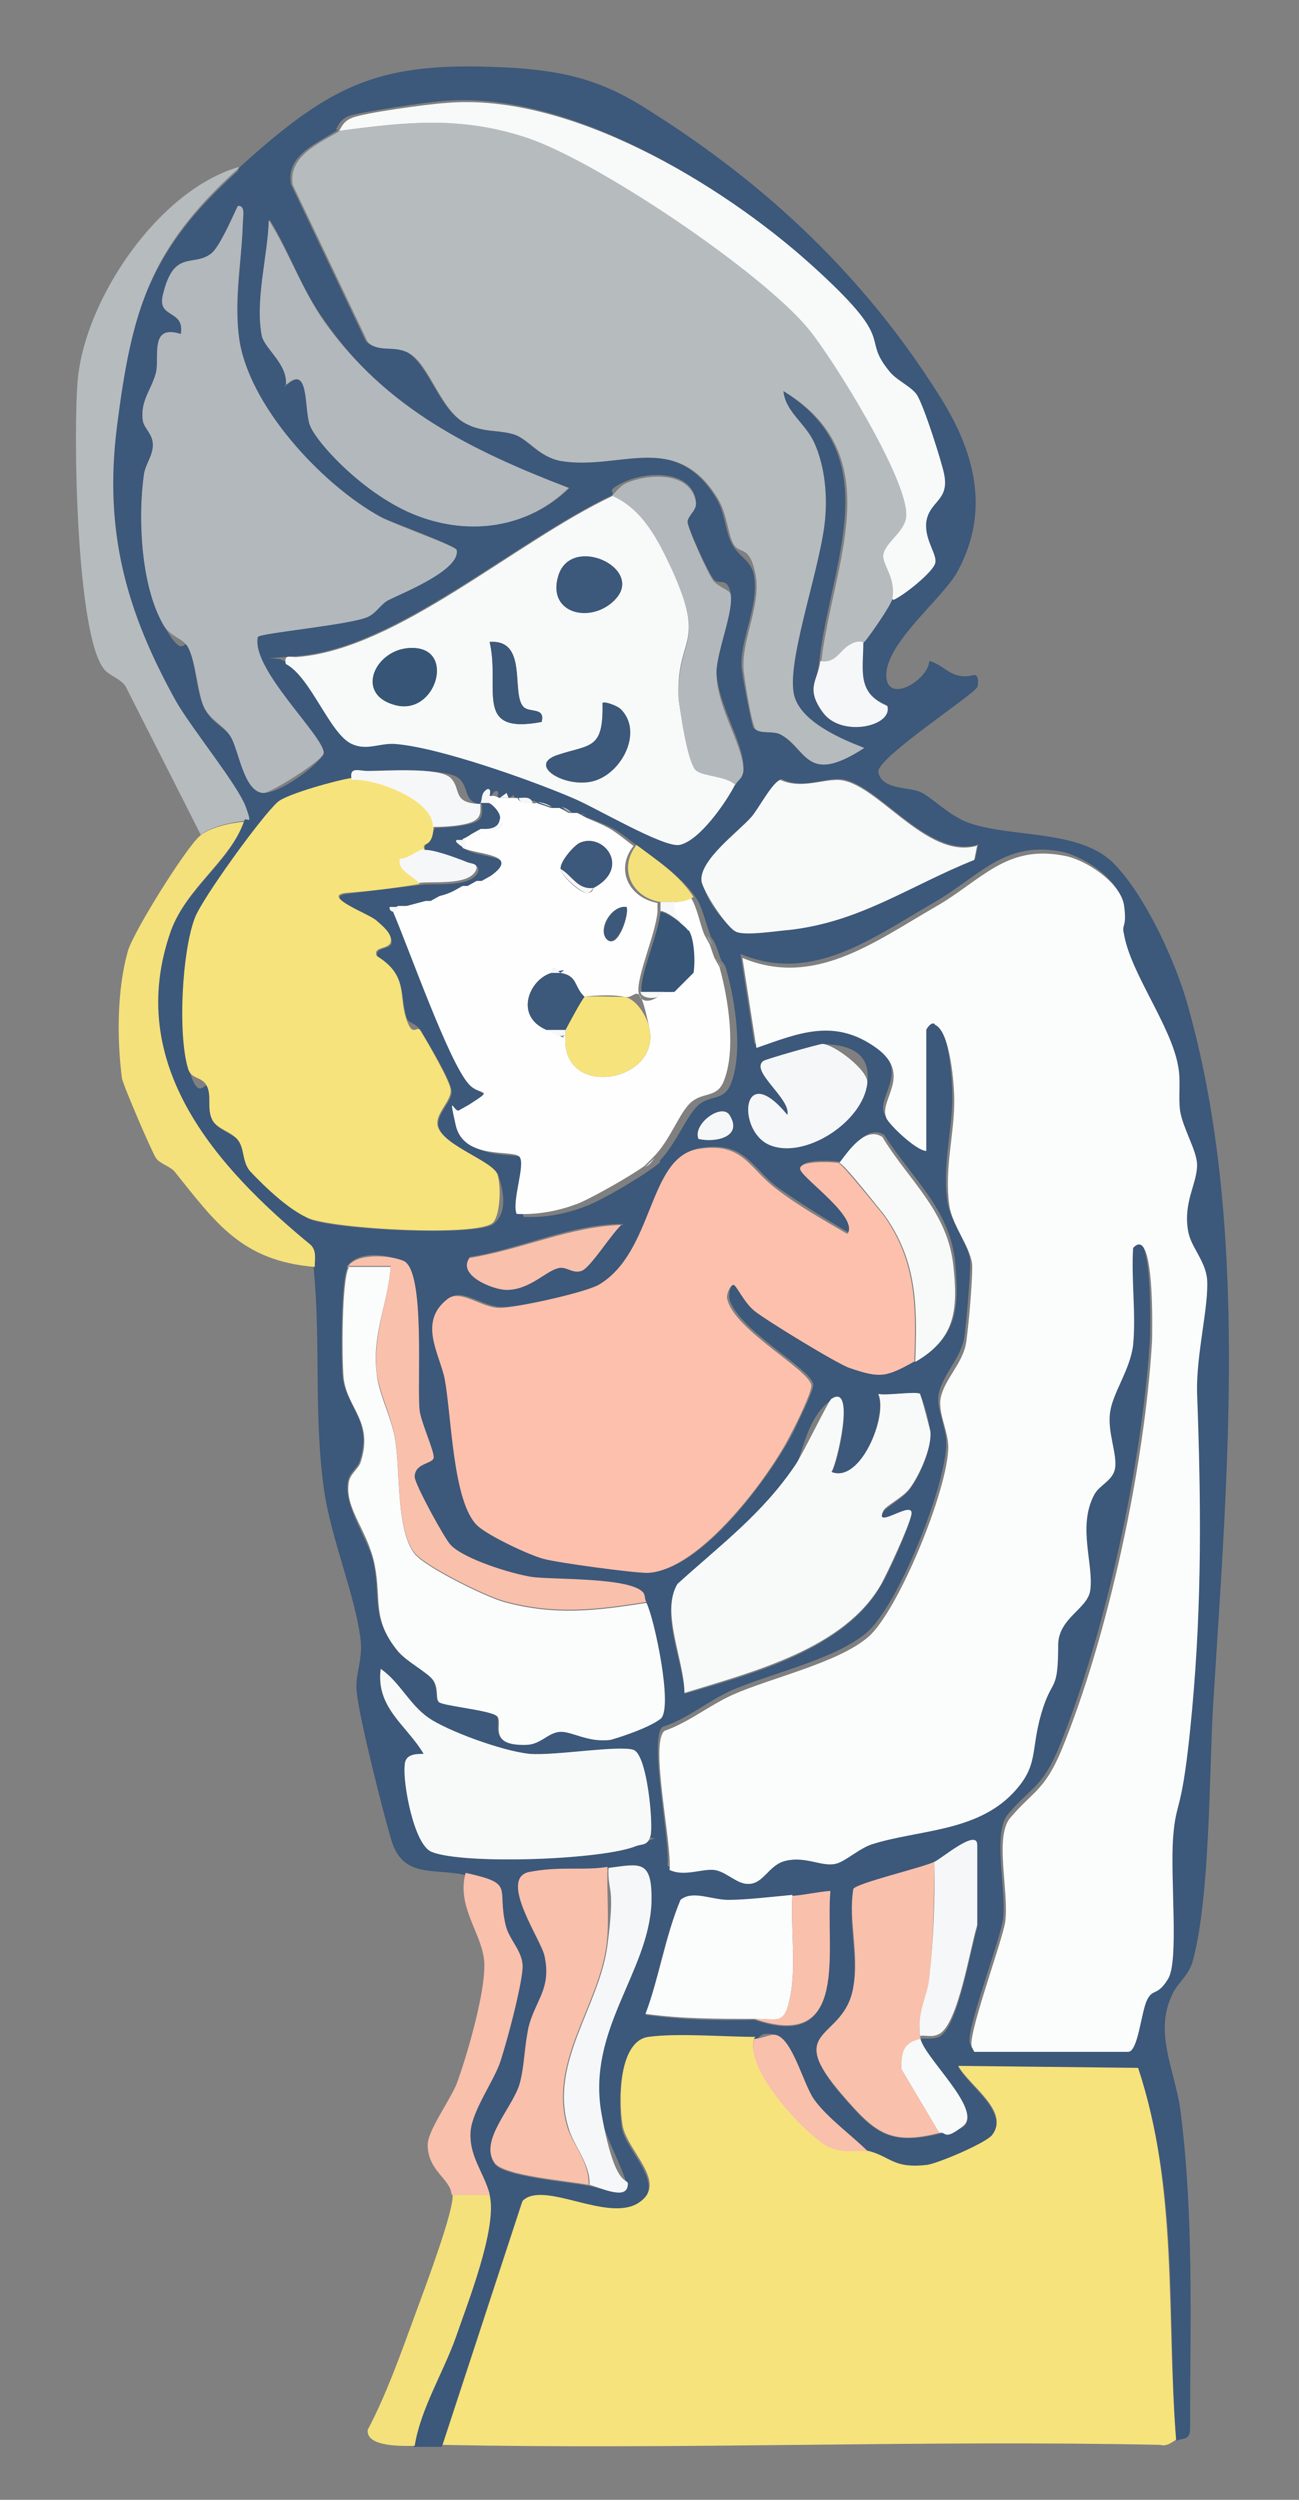 <?xml version="1.0" encoding="UTF-8"?>
<svg id="_レイヤー_1" data-name="レイヤー_1" xmlns="http://www.w3.org/2000/svg" version="1.1" viewBox="0 0 130 250">
  <rect x="0" y="0" width="130" height="250" fill="#808080" stroke="none"/>
  <!-- Generator: Adobe Illustrator 29.1.0, SVG Export Plug-In . SVG Version: 2.1.0 Build 142)  -->
  <defs>
    <style>
      .st0 {
        fill: #f8fafa;
      }

      .st1 {
        fill: #365577;
      }

      .st2 {
        fill: #b3b8bd;
      }

      .st3 {
        fill: #fbfcfc;
      }

      .st4 {
        fill: #b6bbbe;
      }

      .st5 {
        fill: #fcc0ac;
      }

      .st6 {
        fill: #f7e37b;
      }

      .st7 {
        fill: #f9c0ac;
      }

      .st8 {
        fill: #f6f7f8;
      }

      .st9 {
        fill: #3c587a;
      }

      .st10 {
        fill: #fefefe;
      }

      .st11 {
        fill: #f5e17b;
      }
    </style>
  </defs>
  <path class="st9" d="M23.9,16.8c9.6-8.7,14.3-10.8,27.7-10,5.5.4,9,1.4,13.6,4.4,11.7,7.4,21.3,16.5,28.7,28.2,3.6,5.6,5.3,11.6,1.9,17.8-1.5,2.7-7.3,7.2-7.1,10.5.2,2.7,4.2.3,4.3-1.6,1.6.4,2.2,2,4.5,1.4.5,0,.4,1,.3,1.2-.2.7-10.1,7.1-9.9,8.5.3,1.8,3.1,1.5,4.2,2s2.7,2.2,4.6,3c4.5,1.7,11.6.6,15,4.4,3,3.2,5.9,9.5,7.1,13.7,6.3,22,4,47.7,2.6,70.3-.4,7-.3,19-2,25.4-.4,1.6-1.6,2.3-2.1,3.5-1.8,3.7.2,7.4.8,11.3,1.4,10.7,1,21.3,1,32.1,0,1.2-.8.9-1.4,1.2-.9-12.5.3-25.1-3.8-37.2l-18-.2c1.1,2,5.1,4.5,3.4,6.9-.6.8-5.3,2.8-6.5,3-3.4.4-3.5-.8-5.9-1.4-1.6-1.6-4.1-3.4-5.4-5.2-1.1-1.5-2.2-6.1-3.9-6.5s-1.4.4-2.1.4c-3.1,0-7.8-.4-10.7,0-3,.4-2.9,6.3-2.6,8.8.4,2.5,4.7,5.8,1.6,7.8-3.1,2-9.5-2.3-11.6-.2l-8,24.4c-.9,0-1.9,0-2.8,0,.6-3.7,2.8-7.2,4.1-10.8,1.3-3.5,4.2-11,3.4-14.3-.5-2.2-2.1-3.8-1.9-6.3.2-2.1,2.2-4.9,3-7s2.3-7.9,2.2-9.6-1.4-2.7-1.7-4c-.9-3.8,1-4.1-4-5.2-3.2-.7-6.3.4-7.4-3.7-.8-2.7-3.2-12.2-3.4-14.6-.2-1.7.6-3.1.4-5.1-.5-4.5-3-10.2-3.7-15.3-1-7.3-.3-14.6-1-21.9s.2-1.5-.4-2.2c-9.5-7.8-18.7-18.2-14-31.4,1.6-4.4,5.9-7,7.3-10.9.2-.5.5-.6.2-1.4-.8-2.2-5.4-7.8-7-10.6-5-9-7.2-17.1-5.9-27.4,1.5-11.8,3.3-17.9,12.2-25.9ZM33.8,13c-2,1.3-5.2,2.5-4.7,5.4l7.5,15.7c1.1,1.2,2.6.3,4.1,1.1,2.3,1.3,3.3,6,6,7.2s3.4.4,4.7,1c1.5.6,2.4,2.2,4.5,2.6,5.8,1.1,11.5-3,15.7,3.7,1,1.6.9,3.2,1.6,4.6s1.8,1.6,2.2,3c.7,3-1.3,6.4-1.2,9.3,0,.6,1,5.9,1.2,6.2.4.5,1.7.2,2.4.5,2.9,1.3,2.6,5.3,8.5,1.4-2.4-.9-6.8-2.9-7.1-5.7-.4-3.7,2.9-13,3.2-17.5.2-2.7,0-4.8-1.1-7.3s-2.9-3.1-3.1-5.2c10.8,6.5,4.9,17.4,3.8,27-.2,1.9-1,3.5.3,5.2,1.8,2.6,7,1.3,6.4-.7-3.1-1.3-2.4-3.6-2.4-6.4.5-.3,2.7-3.7,2.8-4.3,1-.3,4-2.8,4.2-3.7s-1.1-2.3-.9-4.1c.3-2.1,2.3-2.1,1.8-4.7-.2-.8-2.5-7.6-2.8-8.1-.7-.9-1.9-1.4-2.8-2.4-2.8-3.5-4.4-7.5-7.8-10.6-8.9-8-24.2-17.2-36.5-16.1-1.6.1-8.2,1.1-9.4,1.5-1,.4-1.1,1.2-1.3,1.3ZM25.8,63.7c.3-.5,9.3-1.2,11-2,.8-.4,1.3-1.3,2.1-1.7,1.4-.7,7.2-3.1,6.8-5,0-.4-6.3-2.7-7.6-3.3-5.8-3.2-13.4-11.2-14.2-18.1-.4-3.9.3-7.6.4-11.3,0-.5.3-1.8-.5-1.7-.6,1.1-1.8,4.1-2.6,4.7-1.8,1.5-3.8-.5-4.9,4.2-.6,2.4,2.2,1.4,1.8,3.9-3.2-1-2,2.1-2.5,3.9s-1.6,2.8-1.3,4.8c.1.8,1,1.3,1,2.4,0,1.1-.7,2-.9,3-.6,4.3-.3,11,1.9,14.9s2,1.3,2.5,2.3c.8,1.4.8,4.3,1.6,6s2,1.9,2.7,3c.8,1.3,1.4,5.6,3.3,5.6s6-3.3,6-4c0-1.7-7.3-8.4-6.6-11.6ZM28.6,38.6c2.5-2.4,2,2.4,2.5,3.9s8.8,8.4,10.8,9.1c5.3,1.9,11,1.2,15.1-2.8-9.9-3.7-18.3-7.8-24.5-16.7-2.4-3.3-3.4-6.7-5.5-10.1-.1,3.6-1.4,8-.7,11.6.2,1.3,2.7,2.9,2.4,5ZM61.3,49.5c-9.9,4.7-21.6,15.3-31.5,16.1s-1.4-.4-1.2.7c2.6,1.4,4.4,7,6.6,8,1.5.7,2.8-.1,4.3,0,4.3.3,13.6,3.6,17.8,5.4,2.2.9,9.1,5.1,10.7,4.7,2-.4,4.7-4.3,5.6-6.1s.8-.5.8-1.6c0-2.5-2.6-6.3-2.7-9.6s1.8-6.3,1.4-7.9-1.2-.6-1.7-1.3c-.5-.6-2.7-5.3-2.6-5.9,0-.8,1-1.1.8-2.2-.7-2.8-4.8-2.6-6.9-1.7s-1.3,1.1-1.4,1.2ZM35.3,77.9c-1.3.1-6.4,1.6-7.4,2.4-1.6,1.4-7.6,9.6-8.3,11.6-1.3,3.4-1.7,11.5-.7,15s1.6,1.1,1.9,1.8c.5,1,0,2.2.5,3.3.4,1,2.1,1.4,2.6,2.1s.4,2.1,1.2,3.1,5.4,4.5,5.8,4.7c2.5,1.1,16.9,1.8,18.5.5s.8-3.8.5-4.8c-.4-1.4-5.5-3-6-4.9-.3-1.3,1.4-2.5,1.3-3.6s-2.4-4.9-3-5.9-1.3-.8-1.5-1.4c-.7-2.3.1-4.2-2.9-6.1-.4-1,1.3-.7,1.4-1.4s-1-1.7-1.5-2.2-5.5-2.4-3-2.7c2.5-.3,4.9-.6,7.4-.9,1.3-.2,4.9.3,5.7-1.2.4-.8-.6-.8-.9-.9-1-.4-3.3-1.3-4.3-1.2-.4-.9.9-2,.9-2.4,1.1,0,3.5-.2,4.3-.7.7-.5.3-1.2.5-1.7.3,0,.6,0,.9,0,.6.2,1.7,1.3,1.4,1.9s-1.2.8-1.4.9-.3,0-.5,0c-.3.1-.7.4-.9.5s-.7.3-.9.5-.7,0-.9,0c-.2.3.6.8.9.9,1.6.7,5.9.7,2.8,2.8s-.8.4-.9.5-.3,0-.5,0c-.4.2-.8.4-.9.5s-.3,0-.5,0c-.4.2-.9.5-.9.5-.5.2-1,.3-1.4.5s-.9.5-.9.5c-.1,0-.3,0-.5,0-.5.1-1.5.4-1.9.5s-.7,0-.9,0-.6,0-.9,0c-.1.5.5.4.5.5,1.6,3.7,5.6,15.1,7.6,17.3s2.8.3,0,2.1c-.2.1-.5,0-.9.5s-.6.6-.4,1.5c.8,3.6,5.7,2.2,6.4,3.2s-.8,4.4-.3,5.7c2.1.1,4.3-.3,6.3-1.1,1.6-.6,5.1-2.7,6.5-3.7s.6-.6.9-.9c1.6-1.7,2.6-4.4,3.8-5.5,1.2-1,2.5-.4,3.2-2,1.3-3.1.5-8.3-.4-11.5-.1-.5-.4-.8-.5-.9-.2-.5-.3-.9-.5-1.4s-.3-.7-.5-.9c-.5-1.2-.8-2.7-1.4-3.8-1.4-2.2-3.7-3.7-5.7-5.2-2.1-1.5-2.1-1.8-4.7-2.8s-.5-.3-.9-.5-.7,0-.9,0-.3-.3-.9-.5-.7,0-.9,0-.6-.3-1.4-.5-.3,0-.5,0c-.2-.6-.9-.4-1.4-.5s-.6,0-.9,0l-.2-.5-.7.5c-.3,0-.9,0-.9,0-.1-.1.3-1-.2-.9-.6.4-.5.9-.7,1.4-2.7,0-1.8-1.5-2.9-2.6s-6.5-.8-8.3-.7-1.9-.5-1.6.9ZM97.8,84.5c-5.2,1.4-10.2-6.6-13.9-6.6-1.7,0-3.7,1-5.7,0-.8.2-2.2,2.9-2.9,3.7-1.4,1.5-5.2,4.3-5,6.4s2.5,4.7,3.5,5.1,4,0,5.3-.2c7.1-.8,12-4.4,18.5-7l.3-1.5ZM97.3,204.8h15.4c1,0,1.3-4.1,1.9-5.2s1.6-1.4,2.1-2.1c1.2-1.8.3-11.2.5-14.1s1.5-8.6,1.9-12.8c1-10.9.9-20.9.5-31.7-.2-3.8,1.2-8.7,1-11.4-.2-1.9-1.6-3.1-1.9-4.8-.5-2.9,1-4.7.9-6.6,0-1.4-1.5-3.6-1.7-5.4-.2-1.5,0-3-.2-4.5-.7-4-4.7-9.2-5.4-13.1-.2-1.2.2-2,0-2.9-.4-2.3-3.8-4.5-5.9-5-5.9-1.2-8.3,2.4-13,5.1-6.1,3.5-12.1,8.1-19.3,5.1l1.4,9c4.3-1.4,7.8-3,12,0,3.7,2.7.2,5.2,1,7,.3.6,3.1,3.3,4,3.3v-12.1c0,0,.7-.9.9-.5,1.6.6,1.9,5.9,1.9,7.6,0,3.4-1,6.8-.5,10.4.3,2.2,2.3,4.4,2.3,6.2,0,1.5-.4,6-.6,7.5-.4,2.2-2.4,3.9-2.6,5.9-.1,1.4.8,3.1.8,4.6,0,4.2-4.8,16.3-8,19s-9.8,4.1-13.6,5.8c-2.4,1.1-4.3,2.8-6.8,3.6-1.4,1.2.8,11.5.5,13.9,1.4.8,2.8-.1,4.4,0s2.3,1.4,3.4,1.4c1.6,0,2.2-1.9,3.8-2.3,2-.5,3.6.6,5,.3.9-.2,2.4-1.5,3.8-2,4.5-1.4,10.2-1.2,13.9-5,2.7-2.8,2-4.8,2.9-8s1.6-1.9,1.7-7c0-2.6,2.9-3.5,3.2-5.3.4-2.6-1.4-6.3.4-9.6.5-1,1.9-1.4,2.1-2.7.2-1.6-.8-3.5-.5-5.6s2-4.2,2.3-6.7c.4-3.1-.2-6.5,0-9.7,2.2-2.4,1.9,8.5,1.9,9.2-.7,12.3-4.4,29.6-9.1,41.1-1.7,4.1-2.8,4-5.1,6.7-1.6,1.8-.2,7.4-.5,10.4-.2,2-4,11.9-3.3,12.6ZM78.8,111.5c-4.6-5.6-5.1,1.5-1.8,3,3.5,1.5,9.3-2.3,9.8-6.2s-3.4-3.8-4.5-3.9c-.3,0-5.6,1.5-5.9,1.7-1.4,1,2.8,3.8,2.4,5.4ZM69.9,113.9c1.7.4,4.5-.2,3.1-2.4-.8-1.2-3.7.9-3.1,2.4ZM84.1,116.2c-.4-.1-4.3-.4-3.8.7s6,4.8,4.7,6.4c-2.4-1.4-4.8-2.9-7.1-4.5-2.8-2.1-3.3-4.7-7.8-4-5.2.9-4.4,10.4-10,13.6-1.4.8-8.3,2.4-9.9,2.3-1.9,0-3.9-1.9-5.2-.9-3,2.3-.8,5.5-.3,8,.7,3.7.8,12.4,3.3,14.7,1.1,1,5.1,2.9,6.6,3.3s8.9,1.4,10.4,1.4c5.2-.1,12.2-9.7,14.4-14,.4-.9,2-4,2-4.7,0-1.5-7.6-5.5-8.4-8.6-.1-.6.1-1.6.6-1.5s1.5,2.1,2.1,2.6c1.1.9,8.3,5.3,9.5,5.7,3.2,1.1,3.8.9,6.6-.7,4-2.3,4.2-5.2,3.8-9.7-.5-5.4-4.4-8.5-7.1-12.8-1.7-1.1-3.4,1.5-4.3,2.6ZM62.3,122.4c-5.2,0-10.2,2.5-15.3,3.3-1.2,1.7,2.4,3.2,3.7,3.2,2.4,0,4.1-2,5.3-2.2s1.5.5,2.2.3,3.1-3.8,4.1-4.7ZM34.8,126.7c-.7,1.2-.7,9.4-.5,11.1.4,3,3,4.3,1.7,8.3-.2.7-1.1,1.2-1.2,2.1-.4,2.6,2.2,5.9,2.6,8.2.7,3.4-.3,5.3,2.3,8.6.9,1.2,3.1,2.2,3.6,3s.3,1.8.5,2.1c.3.4,5,.9,5.8,1.4s-1.1,3,2.9,2.9c1.5,0,2.4-1.2,3.4-1.3s2.8,1.1,5.1.8c.4,0,4.8-1.9,5-2.1,1.2-1-.7-10-1.4-11.6-.1-.2,0-.7-.3-.9-1.3-1.5-8.7-1.1-11.2-1.6s-6.8-1.8-8.1-3.2-3.6-6.1-3.6-6.8c0-1.4,1.9-1.5,1.9-1.9s-1.2-3.4-1.4-4.7c-.3-2.6.7-14.1-1.6-15s-4.7-.8-5.6.6ZM92.1,139.5c-.4-.3-3.4.1-4.2,0,.9,2.2-1.9,9-4.7,7.8.6-.7,2.5-9,0-7.3s-2.9,5.6-3.6,6.6c-3.3,4.9-7.5,8-11.8,11.9-1.8,2.8.6,7.7.7,10.9,6.8-2,16-4.4,19.7-10.9.8-1.3,2.7-5.6,3-6.9.4-1.7-3.8,1.6-2.8-.4.2-.4,1.9-1.3,2.6-2.2,1-1.3,2.3-4.2,2.1-5.8s-.8-3.4-1-3.6ZM42.4,175.4c-1,0-1.8,0-1.9,1.2-.1,1.7,1,7.9,2.7,8.6,3.2,1.3,17.2.8,20.5-.6s1.1-.4,1.4-1c.3-1-.4-8.2-1.7-8.6s-7.8.6-10.4.4c-2.9-.3-7.8-1.9-10.1-3.6s-2.9-3.6-4.8-4.9c-.5,3.9,2.5,5.6,4.3,8.5ZM93.5,186.3c-1.3.6-7.7,2.1-8.1,2.7-.6,3.1.5,6.4,0,9.8-.9,5.5-7.1,3.8-1.1,10.8,3.2,3.7,4.7,5,9.7,3.8.7-.2,1.9-.3,2.4-.7,2-1.6-3.9-6.8-4.3-8.8.5-.1,1.1.1,1.9-.2,1.9-1,3.1-8.7,3.8-10.9v-8c0-1.8-3.6,1.4-4.3,1.7ZM60.8,186.8c-2.5.3-5.8,0-7.8.5-3.2.6,1.2,6.8,1.5,8.4.7,3.3-1,4.4-1.6,7.1s-.4,3.9-.9,5.7c-.6,2.3-4,5.7-2.5,7.9.9,1.3,7.4,1.8,9.4,2.2s3.6,1.2,3.8.2-2.3-5.3-2.6-7.3c-1.5-8.4,4.8-14.1,5-21.1.2-4.5-1.1-4-4.3-3.5ZM79.3,189.6c-2.2.2-4.2.5-6.4.5s-3.5-1-4.8,0c-1.6,3.6-2.2,7.7-3.5,11.4,3.6.5,7.2.6,10.9.5,9.5,3.3,7.1-6.9,7.6-12.8-1.3,0-2.5.4-3.8.5Z"/>
  <path class="st6" d="M75.5,203.8c-1.1,3,5.2,9.7,7.4,10.8,1.7.9,2.8.2,4,.5,2.3.6,2.5,1.8,5.9,1.4,1.2-.2,5.9-2.2,6.5-3,1.8-2.4-2.3-4.9-3.4-6.9l18,.2c4,12.1,2.8,24.8,3.8,37.2-.4.2-.9.7-1.6.5-23.9-.5-47.9.5-71.8,0l8-24.4c2.1-2.1,8.5,2.2,11.6.2,3.1-2-1.2-5.2-1.6-7.8-.4-2.4-.4-8.4,2.6-8.8,2.9-.4,7.6,0,10.7,0Z"/>
  <path class="st4" d="M23.9,16.8c-8.9,8-10.7,14.1-12.2,25.9-1.3,10.4.9,18.4,5.9,27.4,1.6,2.8,6.2,8.4,7,10.6s0,.8-.2,1.4c-1.2.1-3.4.6-4.3,1.4l-7.4-14.6c-.4-1-1.8-1.3-2.3-2-2.8-3.5-3.1-24.1-2.6-29.1.8-8,8.1-18.8,16.1-21.1Z"/>
  <path class="st11" d="M24.4,82.2c-1.4,3.9-5.7,6.5-7.3,10.9-4.7,13.3,4.5,23.6,14,31.4.6.6.4,1.4.4,2.2-7.3-.6-9.9-4.4-14-9.5-.5-.6-1.5-.8-1.9-1.4s-3.3-7.3-3.4-8c-.5-3.9-.5-8.8.6-12.7.6-2,5.8-10.3,7.2-11.5.9-.8,3-1.3,4.3-1.4Z"/>
  <path class="st11" d="M49,219.5c.8,3.3-2.2,10.8-3.4,14.3-1.3,3.6-3.5,7.1-4.1,10.8-.9,0-4.9.2-4.7-1.6,1.9-3.6,3.3-7.6,4.7-11.4s3.9-10.5,3.8-12.1h3.8Z"/>
  <path class="st7" d="M49,219.5h-3.8c-.1-1.6-2.4-2.4-2.4-5,0-1.4,2.2-4.4,2.9-6.1,1-2.7,3.2-10.1,2.7-12.7-.4-2.6-2.7-5.2-1.8-8.4,5,1.1,3.1,1.4,4,5.2.3,1.4,1.6,2.5,1.7,4s-1.6,7.7-2.2,9.6-2.8,4.9-3,7c-.2,2.5,1.3,4.1,1.9,6.3Z"/>
  <path class="st3" d="M97.3,204.8c-.7-.7,3-10.6,3.3-12.6.4-3-1.1-8.5.5-10.4,2.3-2.7,3.4-2.7,5.1-6.7,4.7-11.4,8.4-28.7,9.1-41.1,0-.8.3-11.6-1.9-9.2-.2,3.1.3,6.6,0,9.7-.3,2.5-2,4.7-2.3,6.7s.7,4.1.5,5.6c-.2,1.3-1.6,1.7-2.1,2.7-1.7,3.2,0,7-.4,9.6-.3,1.8-3.1,2.7-3.2,5.3,0,5.1-.6,3.2-1.7,7s-.2,5.2-2.9,8c-3.7,3.8-9.4,3.6-13.9,5-1.4.4-2.8,1.8-3.8,2-1.4.3-3-.8-5-.3-1.7.4-2.2,2.4-3.8,2.3-1.1,0-2.2-1.3-3.4-1.4s-3,.7-4.4,0c.3-2.4-2-12.7-.5-13.9,2.5-.9,4.4-2.5,6.8-3.6,3.8-1.7,10.6-3.2,13.6-5.8s8-14.8,8-19c0-1.5-.9-3.1-.8-4.6.2-2,2.3-3.7,2.6-5.9s.6-6,.6-7.5c0-1.8-2-4-2.3-6.2-.5-3.6.5-7,.5-10.4,0-1.7-.4-6.9-1.9-7.6-.3-.5-.9.4-.9.5v12.1c-1,0-3.8-2.7-4-3.3-.8-1.8,2.7-4.3-1-7-4.2-3-7.7-1.5-12,0l-1.4-9c7.2,3,13.2-1.6,19.3-5.1,4.7-2.7,7.1-6.3,13-5.1,2.1.4,5.6,2.7,5.9,5s-.3,1.7,0,2.9c.7,3.9,4.7,9.1,5.4,13.1.3,1.5,0,3,.2,4.5.3,1.8,1.7,4,1.7,5.4,0,1.9-1.4,3.7-.9,6.6.3,1.7,1.7,2.9,1.9,4.8.2,2.7-1.1,7.5-1,11.4.4,10.8.5,20.8-.5,31.7s-1.6,8.7-1.9,12.8.6,12.3-.5,14.1-1.5.9-2.1,2.1-.9,5.2-1.9,5.2h-15.4Z"/>
  <path class="st4" d="M89.3,59.9c-.1.6-2.4,3.9-2.8,4.3s-.9,0-1.4.3c-1,.6-1.4,1.9-2.9,1.6,1.1-9.6,7-20.5-3.8-27,.2,2.1,2.2,3.2,3.1,5.2s1.3,4.6,1.1,7.3c-.3,4.6-3.7,13.8-3.2,17.5.3,2.9,4.7,4.8,7.1,5.7-6,3.9-5.7-.1-8.5-1.4-.7-.3-2,0-2.4-.5s-1.2-5.5-1.2-6.2c-.1-2.9,1.8-6.3,1.2-9.3s-1.6-1.9-2.2-3-.6-3-1.6-4.6c-4.2-6.8-9.8-2.7-15.7-3.7-2.1-.4-3-2-4.5-2.6-1.4-.5-3.3-.3-4.7-1-2.8-1.2-3.8-6-6-7.2-1.5-.8-3,0-4.1-1.1l-7.5-15.7c-.5-2.9,2.7-4.2,4.7-5.4,6.7-.9,12.1-1.5,18.6.6,7,2.2,23.9,13.7,28.5,19.3,2.5,3.1,10,15,9.7,18.6-.1,1.6-2.1,2.6-2.3,3.9-.1,1,1.3,2.2.9,4.4Z"/>
  <path class="st5" d="M91.6,136.1c-2.9,1.6-3.4,1.8-6.6.7-1.2-.4-8.4-4.8-9.5-5.7s-1.8-2.6-2.1-2.6-.8,1-.6,1.5c.8,3.1,8.4,7.1,8.4,8.6,0,.7-1.5,3.8-2,4.7-2.1,4.3-9.2,13.8-14.4,14-1.5,0-8.9-1-10.4-1.4s-5.5-2.3-6.6-3.3c-2.5-2.3-2.6-11-3.3-14.7-.5-2.5-2.7-5.7.3-8,1.3-1,3.4.9,5.2.9,1.6,0,8.5-1.5,9.9-2.3,5.6-3.3,4.9-12.8,10-13.6,4.5-.7,5,1.9,7.8,4,2.2,1.7,4.7,3.1,7.1,4.5,1.2-1.6-4.3-5.4-4.7-6.4s3.4-.8,3.8-.7,4,4.6,4.5,5.2c3.3,4.6,3.3,9.1,3.1,14.6Z"/>
  <path class="st6" d="M35.3,77.9c2.4-.2,8.2,2.2,8.1,4.7s-1.3,1.4-.9,2.4c-.6,0-1.5,1-2.4,1-.2,1.2,1.2,1.5,1.9,2.4-2.4.4-4.8.7-7.4.9-2.5.3,2.3,2.1,3,2.7s1.7,1.4,1.5,2.2-1.8.4-1.4,1.4c3.1,1.9,2.2,3.8,2.9,6.1s1.1.7,1.5,1.4c.6,1,3,5.1,3,5.9.1,1.1-1.6,2.4-1.3,3.6.5,2,5.6,3.5,6,4.9s.2,4.2-.5,4.8c-1.6,1.4-16,.6-18.5-.5s-5.5-4.4-5.8-4.7c-.8-1-.5-2.2-1.2-3.1s-2.2-1.1-2.6-2.1c-.5-1.1,0-2.3-.5-3.3s-1.6-.6-1.9-1.8c-1-3.4-.6-11.6.7-15,.7-1.9,6.7-10.2,8.3-11.6.9-.8,6-2.2,7.4-2.4Z"/>
  <path class="st10" d="M50,79.8c.3,0,.6,0,.9,0s.6,0,.9,0c.2.6.9.4,1.4.5s.3,0,.5,0l1.4.5c.3,0,.7,0,.9,0l.9.5c.3,0,.7,0,.9,0l.9.5c2.7,1.1,2.7,1.3,4.7,2.8-1.9,2.4-.4,5.2,2.4,5.7,0,.3,0,.6,0,.9-.2,2.2-2.1,6.5-1.9,8s1.9.8,2.4,0c.3,0,.7,0,.9,0,.5-.2,1.8-1.4,1.9-1.9.2-.9,0-3.4-.5-4.3-.6-1-1.6-1.6-1.4-2.8.7,0,1.3,0,1.9-.5.7,1.1.9,2.6,1.4,3.8l.5.9c.2.5.3.9.5,1.4l.5.9c.9,3.2,1.7,8.4.4,11.5-.7,1.6-2,1-3.2,2-1.2,1-2.1,3.8-3.8,5.5l-.9.9c-1.4,1-4.9,3-6.5,3.7-2,.8-4.2,1.2-6.3,1.1-.5-1.3.9-4.9.3-5.7s-5.6.4-6.4-3.2-.1-1,.4-1.5l.9-.5c2.8-1.8,1.1-.8,0-2.1-2-2.2-6-13.6-7.6-17.3l.5-.5c.3,0,.7,0,.9,0l1.9-.5c.1,0,.3,0,.5,0l.9-.5c.5-.1,1-.3,1.4-.5l.9-.5c.1,0,.3,0,.5,0l.9-.5c.1,0,.3,0,.5,0l.9-.5c3.1-2.2-1.3-2.1-2.8-2.8v-.9c.3-.1.6-.3.9-.5l.9-.5c.1,0,.4,0,.5,0,.6,0,1.3-.2,1.4-.9.3-.6-.8-1.7-1.4-1.9v-.5c0,0,.7,0,.9,0ZM56.1,86.9c0,.6,1.9,2.4,2.6,2.4s.6-.4.7-.5c3.8-2,1-5.6-1.4-4.5-.6.3-2,1.9-1.9,2.6ZM62.7,90.7c-1.6-.2-3,2.4-1.9,3.3s2.2-2.6,1.9-3.3ZM55.2,97.3c-2.2.6-3.8,4.3-.5,5.7s1,.8,1.9.5c-.6,6.5,9.5,4.8,8.4-.6s-1.3-2.9-2.5-3.2-3.8-.1-4,0c-1.1-1-.6-2.1-2.4-2.4l-.7-.5-.2.5Z"/>
  <path class="st2" d="M25.8,63.7c-.7,3.2,6.6,9.9,6.6,11.6,0,.7-5.3,4-6,4-2,0-2.5-4.3-3.3-5.6-.6-1.1-2.1-1.7-2.7-3s-.8-4.6-1.6-6c-.5-.9-1.8-1-2.5-2.3-2.2-3.9-2.5-10.6-1.9-14.9.1-1,.9-1.9.9-3,0-1.1-.8-1.6-1-2.4-.3-2,.9-3.2,1.3-4.8s-.7-4.9,2.5-3.9c.4-2.5-2.4-1.5-1.8-3.9,1.1-4.7,3.1-2.7,4.9-4.2.8-.7,2.1-3.6,2.6-4.7.8-.1.5,1.1.5,1.7-.1,3.7-.9,7.4-.4,11.3.8,6.8,8.3,14.9,14.2,18.1,1.2.7,7.5,2.9,7.6,3.3.4,2-5.4,4.3-6.8,5-.8.4-1.2,1.3-2.1,1.7-1.8.8-10.7,1.6-11,2Z"/>
  <path class="st0" d="M61.3,49.5c3.1,1.4,4.7,4.5,6,7.5,3.4,7.7.4,6.6.6,12.6,0,1.1,1.3,7.1,1.8,7.4.9.6,2.9.5,3.9,1.4-.9,1.8-3.6,5.7-5.6,6.1-1.6.3-8.5-3.8-10.7-4.7-4.2-1.8-13.5-5.1-17.8-5.4-1.5-.1-2.8.7-4.3,0-2.2-1-4.1-6.7-6.6-8-.2-1.1.5-.6,1.2-.7,10-.8,21.6-11.4,31.5-16.1ZM61.7,59.8c2.6-3-4.5-6.2-5.8-2.3-1.3,4,3.6,4.9,5.8,2.3ZM52.4,70.7c-1.3-1.3.5-6.8-3.4-6.5,1.1,4.7-1.7,9.3,5.2,8,.4-1.5-1.2-.9-1.8-1.5ZM41.2,64.8c-3.6,0-5.7,4.6-1.7,5.7,4.1,1.1,6.2-5.8,1.7-5.7ZM62.1,70.9c-.3-.3-1.6-.8-1.8-.6.1,4.8-1.2,4.1-4.5,5.2-3,1,.5,3.2,3.2,2.7,3.1-.5,5.4-5,3.1-7.3Z"/>
  <path class="st3" d="M34.8,126.7h4.3c-.3,3.8-1.9,6.7-1.4,10.7.2,2,1.4,4.2,1.8,6.3.6,3.3.1,9.3,2,11.7,1,1.3,7.1,4.3,8.9,4.8,5.1,1.4,9.2.9,14.3.1.8,1.6,2.7,10.6,1.4,11.6s-4.6,2-5,2.1c-2.3.3-3.9-.9-5.1-.8s-1.9,1.3-3.4,1.3c-4,.1-2.1-2.3-2.9-2.9s-5.5-1-5.8-1.4,0-1.3-.5-2.1-2.7-1.9-3.6-3c-2.6-3.2-1.6-5.1-2.3-8.6s-3-5.6-2.6-8.2c.1-.9,1-1.4,1.2-2.1,1.3-4-1.3-5.3-1.7-8.3-.2-1.8-.2-10,.5-11.1Z"/>
  <path class="st0" d="M92.1,139.5c.1.1.9,3.2,1,3.6.2,1.6-1.1,4.5-2.1,5.8-.7.9-2.4,1.7-2.6,2.2-1,2,3.2-1.3,2.8.4-.3,1.3-2.3,5.6-3,6.9-3.7,6.5-12.9,8.8-19.7,10.9,0-3.2-2.4-8.1-.7-10.9,4.3-3.9,8.5-7,11.8-11.9.7-1,3.3-6.4,3.6-6.6,2.5-1.7.5,6.7,0,7.3,2.9,1.2,5.7-5.6,4.7-7.8.8.2,3.8-.3,4.2,0Z"/>
  <path class="st0" d="M89.3,59.9c.4-2.1-1-3.4-.9-4.4.2-1.3,2.2-2.3,2.3-3.9.2-3.6-7.2-15.5-9.7-18.6-4.6-5.7-21.5-17.1-28.5-19.3-6.5-2.1-11.9-1.5-18.6-.6.2-.1.3-.9,1.3-1.3,1.1-.5,7.7-1.4,9.4-1.5,12.3-1.1,27.6,8.1,36.5,16.1s5,7.1,7.8,10.6c.8,1.1,2.1,1.5,2.8,2.4s2.7,7.3,2.8,8.1c.5,2.6-1.5,2.6-1.8,4.7-.2,1.8,1.1,3.2.9,4.1s-3.2,3.3-4.2,3.7Z"/>
  <path class="st2" d="M28.6,38.6c.3-2.1-2.1-3.7-2.4-5-.7-3.6.6-8,.7-11.6,2.1,3.4,3.2,6.7,5.5,10.1,6.3,8.8,14.7,12.9,24.5,16.7-4.1,4-9.8,4.8-15.1,2.8s-10.2-7.4-10.8-9.1,0-6.3-2.5-3.9Z"/>
  <path class="st0" d="M42.4,175.4c-1.7-2.9-4.8-4.6-4.3-8.5,1.9,1.3,2.9,3.6,4.8,4.9s7.3,3.3,10.1,3.6c2.5.2,9-.9,10.4-.4s2,7.6,1.7,8.6-.8.8-1.4,1c-3.3,1.4-17.3,1.9-20.5.6-1.8-.7-2.9-7-2.7-8.6,0-1.1.9-1.2,1.9-1.2Z"/>
  <path class="st0" d="M97.8,84.5l-.3,1.5c-6.5,2.6-11.4,6.2-18.5,7-1.3.1-4.3.6-5.3.2s-3.4-4.2-3.5-5.1c-.2-2.1,3.6-4.8,5-6.4.7-.8,2.1-3.5,2.9-3.7,2,.9,4,0,5.7,0,3.8,0,8.8,8,13.9,6.6Z"/>
  <path class="st7" d="M93.5,186.3c0,3.9-.1,7.7-.5,11.6-.2,2-1.3,3.4-.9,6-1.7.5-1.9,1.3-1.9,3l3.8,6.4c-5,1.3-6.5-.1-9.7-3.8-6-6.9.2-5.3,1.1-10.8.6-3.3-.5-6.7,0-9.8.4-.6,6.8-2.1,8.1-2.7Z"/>
  <path class="st7" d="M60.8,186.8c-.1,2.5.2,5.2-.1,7.7-.8,6.2-5.9,11.8-3.9,18.3.6,1.8,2.2,3.5,2.1,5.7-2-.4-8.5-.9-9.4-2.2-1.6-2.2,1.8-5.5,2.5-7.9.5-1.8.5-3.8.9-5.7.7-2.7,2.3-3.8,1.6-7.1-.3-1.6-4.7-7.8-1.5-8.4s5.3-.1,7.8-.5Z"/>
  <path class="st7" d="M34.8,126.7c.8-1.4,4.2-1.2,5.6-.6,2.2,1,1.3,12.4,1.6,15,.2,1.3,1.5,4.1,1.4,4.7s-1.9.5-1.9,1.9c0,.7,3,6.2,3.6,6.8,1.3,1.4,6.1,2.9,8.1,3.2s10,0,11.2,1.6c.2.3.1.7.3.9-5.1.8-9.2,1.3-14.3-.1-1.8-.5-7.9-3.5-8.9-4.8-1.9-2.4-1.4-8.4-2-11.7-.4-2.1-1.5-4.2-1.8-6.3-.4-3.9,1.1-6.9,1.4-10.7h-4.3Z"/>
  <path class="st3" d="M79.3,189.6c-.2,3.2.4,6.8-.2,10-.6,3-1.1,2.3-3.6,2.3-3.7,0-7.3,0-10.9-.5,1.4-3.7,2-7.8,3.5-11.4,1.2-1,3.1,0,4.8,0s4.3-.3,6.4-.5Z"/>
  <path class="st2" d="M61.3,49.5c.1,0,.6-.8,1.4-1.2,2.1-.9,6.2-1.2,6.9,1.7.3,1-.7,1.4-.8,2.2,0,.6,2.1,5.3,2.6,5.9.5.6,1.6.9,1.7,1.3.4,1.6-1.4,5.8-1.4,7.9,0,3.4,2.6,7.1,2.7,9.6,0,1-.6,1.1-.8,1.6-1-.9-3-.8-3.9-1.4s-1.7-6.3-1.8-7.4c-.1-6.1,2.8-5-.6-12.6-1.4-3-2.9-6.1-6-7.5Z"/>
  <path class="st8" d="M59,218.5c.1-2.1-1.6-3.9-2.1-5.7-2-6.5,3.1-12.1,3.9-18.3s0-5.1.1-7.7c3.2-.4,4.4-.9,4.3,3.5-.3,7-6.5,12.7-5,21.1s2.9,6,2.6,7.3-2.9,0-3.8-.2Z"/>
  <path class="st0" d="M91.6,136.1c.2-5.5.2-10-3.1-14.6-.5-.6-4.1-5.2-4.5-5.2.9-1.2,2.6-3.7,4.3-2.6,2.6,4.3,6.5,7.4,7.1,12.8.5,4.5.2,7.4-3.8,9.7Z"/>
  <path class="st8" d="M78.8,111.5c.4-1.6-3.8-4.4-2.4-5.4.3-.2,5.6-1.7,5.9-1.7,1.1,0,4.6,2.6,4.5,3.9-.4,3.9-6.3,7.7-9.8,6.2-3.3-1.4-2.8-8.6,1.8-3Z"/>
  <path class="st8" d="M92.1,203.8c-.4-2.6.7-4,.9-6,.4-3.8.6-7.7.5-11.6.7-.3,4.3-3.4,4.3-1.7v8c-.7,2.2-1.9,9.9-3.8,10.9-.7.4-1.4.1-1.9.2Z"/>
  <path class="st7" d="M62.3,122.4c-1,.8-3.2,4.4-4.1,4.7s-1.4-.4-2.2-.3c-1.3.2-2.9,2.2-5.3,2.2-1.4,0-5-1.5-3.7-3.2,5.1-.8,10.2-3.2,15.3-3.3Z"/>
  <path class="st7" d="M79.3,189.6c1.3-.1,2.5-.4,3.8-.5-.5,5.9,2,16.1-7.6,12.8,2.5,0,3,.6,3.6-2.3.6-3.2,0-6.7.2-10Z"/>
  <path class="st7" d="M86.9,215.2c-1.2-.3-2.3.3-4-.5-2.2-1.1-8.5-7.8-7.4-10.8.7,0,1.6-.5,2.1-.4,1.7.3,2.8,5,3.9,6.5,1.3,1.8,3.8,3.6,5.4,5.2Z"/>
  <path class="st8" d="M86.4,64.2c0,2.8-.7,5.1,2.4,6.4.6,2-4.5,3.2-6.4.7s-.5-3.3-.3-5.2c1.5.3,1.9-1,2.9-1.6s1.3-.2,1.4-.3Z"/>
  <path class="st8" d="M48.1,80.3c.2-.5,0-1,.7-1.4.5,0,.1.8.2.9v.5c-.3,0-.6,0-.9,0-.1.4.2,1.2-.5,1.7-.8.6-3.2.7-4.3.7.2-2.6-5.7-4.9-8.1-4.7-.3-1.4.7-.9,1.6-.9,1.8,0,7.2-.4,8.3.7s.1,2.5,2.9,2.6Z"/>
  <path class="st0" d="M92.1,203.8c.3,1.9,6.3,7.2,4.3,8.8s-1.7.5-2.4.7l-3.8-6.4c0-1.7.2-2.6,1.9-3Z"/>
  <path class="st11" d="M69.4,89.7c-.6.4-1.2.5-1.9.5s-1,0-1.4,0c-2.8-.4-4.3-3.3-2.4-5.7,2,1.5,4.3,3,5.7,5.2Z"/>
  <path class="st8" d="M42.4,85c.9-.1,3.3.8,4.3,1.2.4.2,1.3.1.9.9-.8,1.5-4.4,1-5.7,1.2-.7-.8-2.1-1.2-1.9-2.4.8,0,1.8-.9,2.4-1Z"/>
  <path class="st8" d="M69.9,113.9c-.6-1.5,2.3-3.6,3.1-2.4,1.4,2.2-1.4,2.8-3.1,2.4Z"/>
  <path class="st8" d="M42.8,90.2l-1.9.5c.4,0,1.4-.3,1.9-.5Z"/>
  <path class="st8" d="M55.2,80.7l-1.4-.5c.8.1,1.3.4,1.4.5Z"/>
  <path class="st8" d="M53.3,80.3c-.5,0-1.2.2-1.4-.5.5,0,1.2-.2,1.4.5Z"/>
  <path class="st8" d="M46.6,84v.9c-.3-.2-1.2-.7-.9-.9.3,0,.7,0,.9,0Z"/>
  <path class="st8" d="M50.9,79.8c-.3,0-.6,0-.9,0l.7-.5.2.5Z"/>
  <path class="st8" d="M72.2,96.8l-.5-.9c0,.1.3.4.5.9Z"/>
  <path class="st8" d="M57.1,81.2l-.9-.5c.7.2.9.5.9.5Z"/>
  <path class="st8" d="M59,81.7l-.9-.5c.4.2.7.4.9.5Z"/>
  <path class="st8" d="M49,83.1c.2-.1,1.4-.9,1.4-.9-.1.7-.8.9-1.4.9Z"/>
  <path class="st8" d="M48.5,83.1l-.9.5c.3-.1.7-.3.9-.5Z"/>
  <path class="st8" d="M47.1,110.6l-.9.5c.5-.5.8-.3.9-.5Z"/>
  <path class="st8" d="M71.3,94.5l-.5-.9c.1.3.3.6.5.9Z"/>
  <path class="st8" d="M49.5,87.8l-.9.5c.2,0,.9-.4.9-.5Z"/>
  <path class="st8" d="M48.1,88.3l-.9.5c.2,0,.6-.3.9-.5Z"/>
  <path class="st8" d="M40,90.7l-.5.5s-.6,0-.5-.5c.3,0,.7,0,.9,0Z"/>
  <path class="st8" d="M46.6,88.8l-.9.5c0,0,.5-.3.9-.5Z"/>
  <path class="st8" d="M44.3,89.7l-.9.5c0,0,.5-.3.9-.5Z"/>
  <path class="st8" d="M64.6,116.7l.9-.9c-.3.4-.4.6-.9.9Z"/>
  <path class="st6" d="M56.6,103.5c0-.2,0-.3,0-.5,0-.2,1.7-3.2,1.9-3.3s3.5,0,4,0c1.2.2,2.3,2,2.5,3.2,1.1,5.4-9,7.1-8.4.6Z"/>
  <path class="st1" d="M68.9,93c.6.8.7,3.3.5,4.3l-1.9,1.9c-.2,0-.6,0-.9,0-.8,0-1.6,0-2.4,0-.2-1.6,1.7-5.8,1.9-8,.7,0,2.6,1.5,2.8,1.9Z"/>
  <path class="st9" d="M56.1,97.3c1.7.3,1.3,1.3,2.4,2.4-.2.1-1.8,3.1-1.9,3.3h-1.9c-3.3-1.4-1.7-5.1.5-5.7s.7,0,.9,0Z"/>
  <path class="st9" d="M59.4,88.8c-1.6.3-2.1-1.2-3.3-1.9,0-.8,1.3-2.3,1.9-2.6,2.4-1.1,5.2,2.5,1.4,4.5Z"/>
  <path class="st9" d="M62.7,90.7c.3.7-.9,4.1-1.9,3.3s.3-3.5,1.9-3.3Z"/>
  <path class="st8" d="M67.5,90.2c-.2,1.3.8,1.9,1.4,2.8-.3-.4-2.1-1.9-2.8-1.9,0-.3,0-.6,0-.9.4,0,1,0,1.4,0Z"/>
  <path class="st8" d="M66.5,99.2c-.4.8-2.3.8-2.4,0,.8,0,1.6,0,2.4,0Z"/>
  <path class="st8" d="M56.6,103c0,.1,0,.3,0,.5-.9.3-1.3-.2-1.9-.5h1.9Z"/>
  <path class="st8" d="M59.4,88.8c-.1,0-.2.5-.7.5s-2.6-1.8-2.6-2.4c1.2.7,1.7,2.1,3.3,1.9Z"/>
  <path class="st8" d="M56.1,97.3c-.2,0-.8,0-.9,0l.2-.5.7.5Z"/>
  <path class="st8" d="M67.5,99.2l1.9-1.9c-.1.5-1.4,1.7-1.9,1.9Z"/>
  <path class="st9" d="M62.1,70.9c2.4,2.3,0,6.8-3.1,7.3-2.7.4-6.2-1.7-3.2-2.7,3.3-1.1,4.6-.5,4.5-5.2.2-.2,1.5.3,1.8.6Z"/>
  <path class="st9" d="M61.7,59.8c-2.3,2.7-7.1,1.7-5.8-2.3,1.3-4,8.4-.8,5.8,2.3Z"/>
  <path class="st1" d="M41.2,64.8c4.5,0,2.4,6.9-1.7,5.7-4.1-1.1-1.9-5.7,1.7-5.7Z"/>
  <path class="st9" d="M52.4,70.7c.6.6,2.2,0,1.8,1.5-6.9,1.3-4.1-3.4-5.2-8,3.9-.3,2.1,5.2,3.4,6.5Z"/>
</svg>